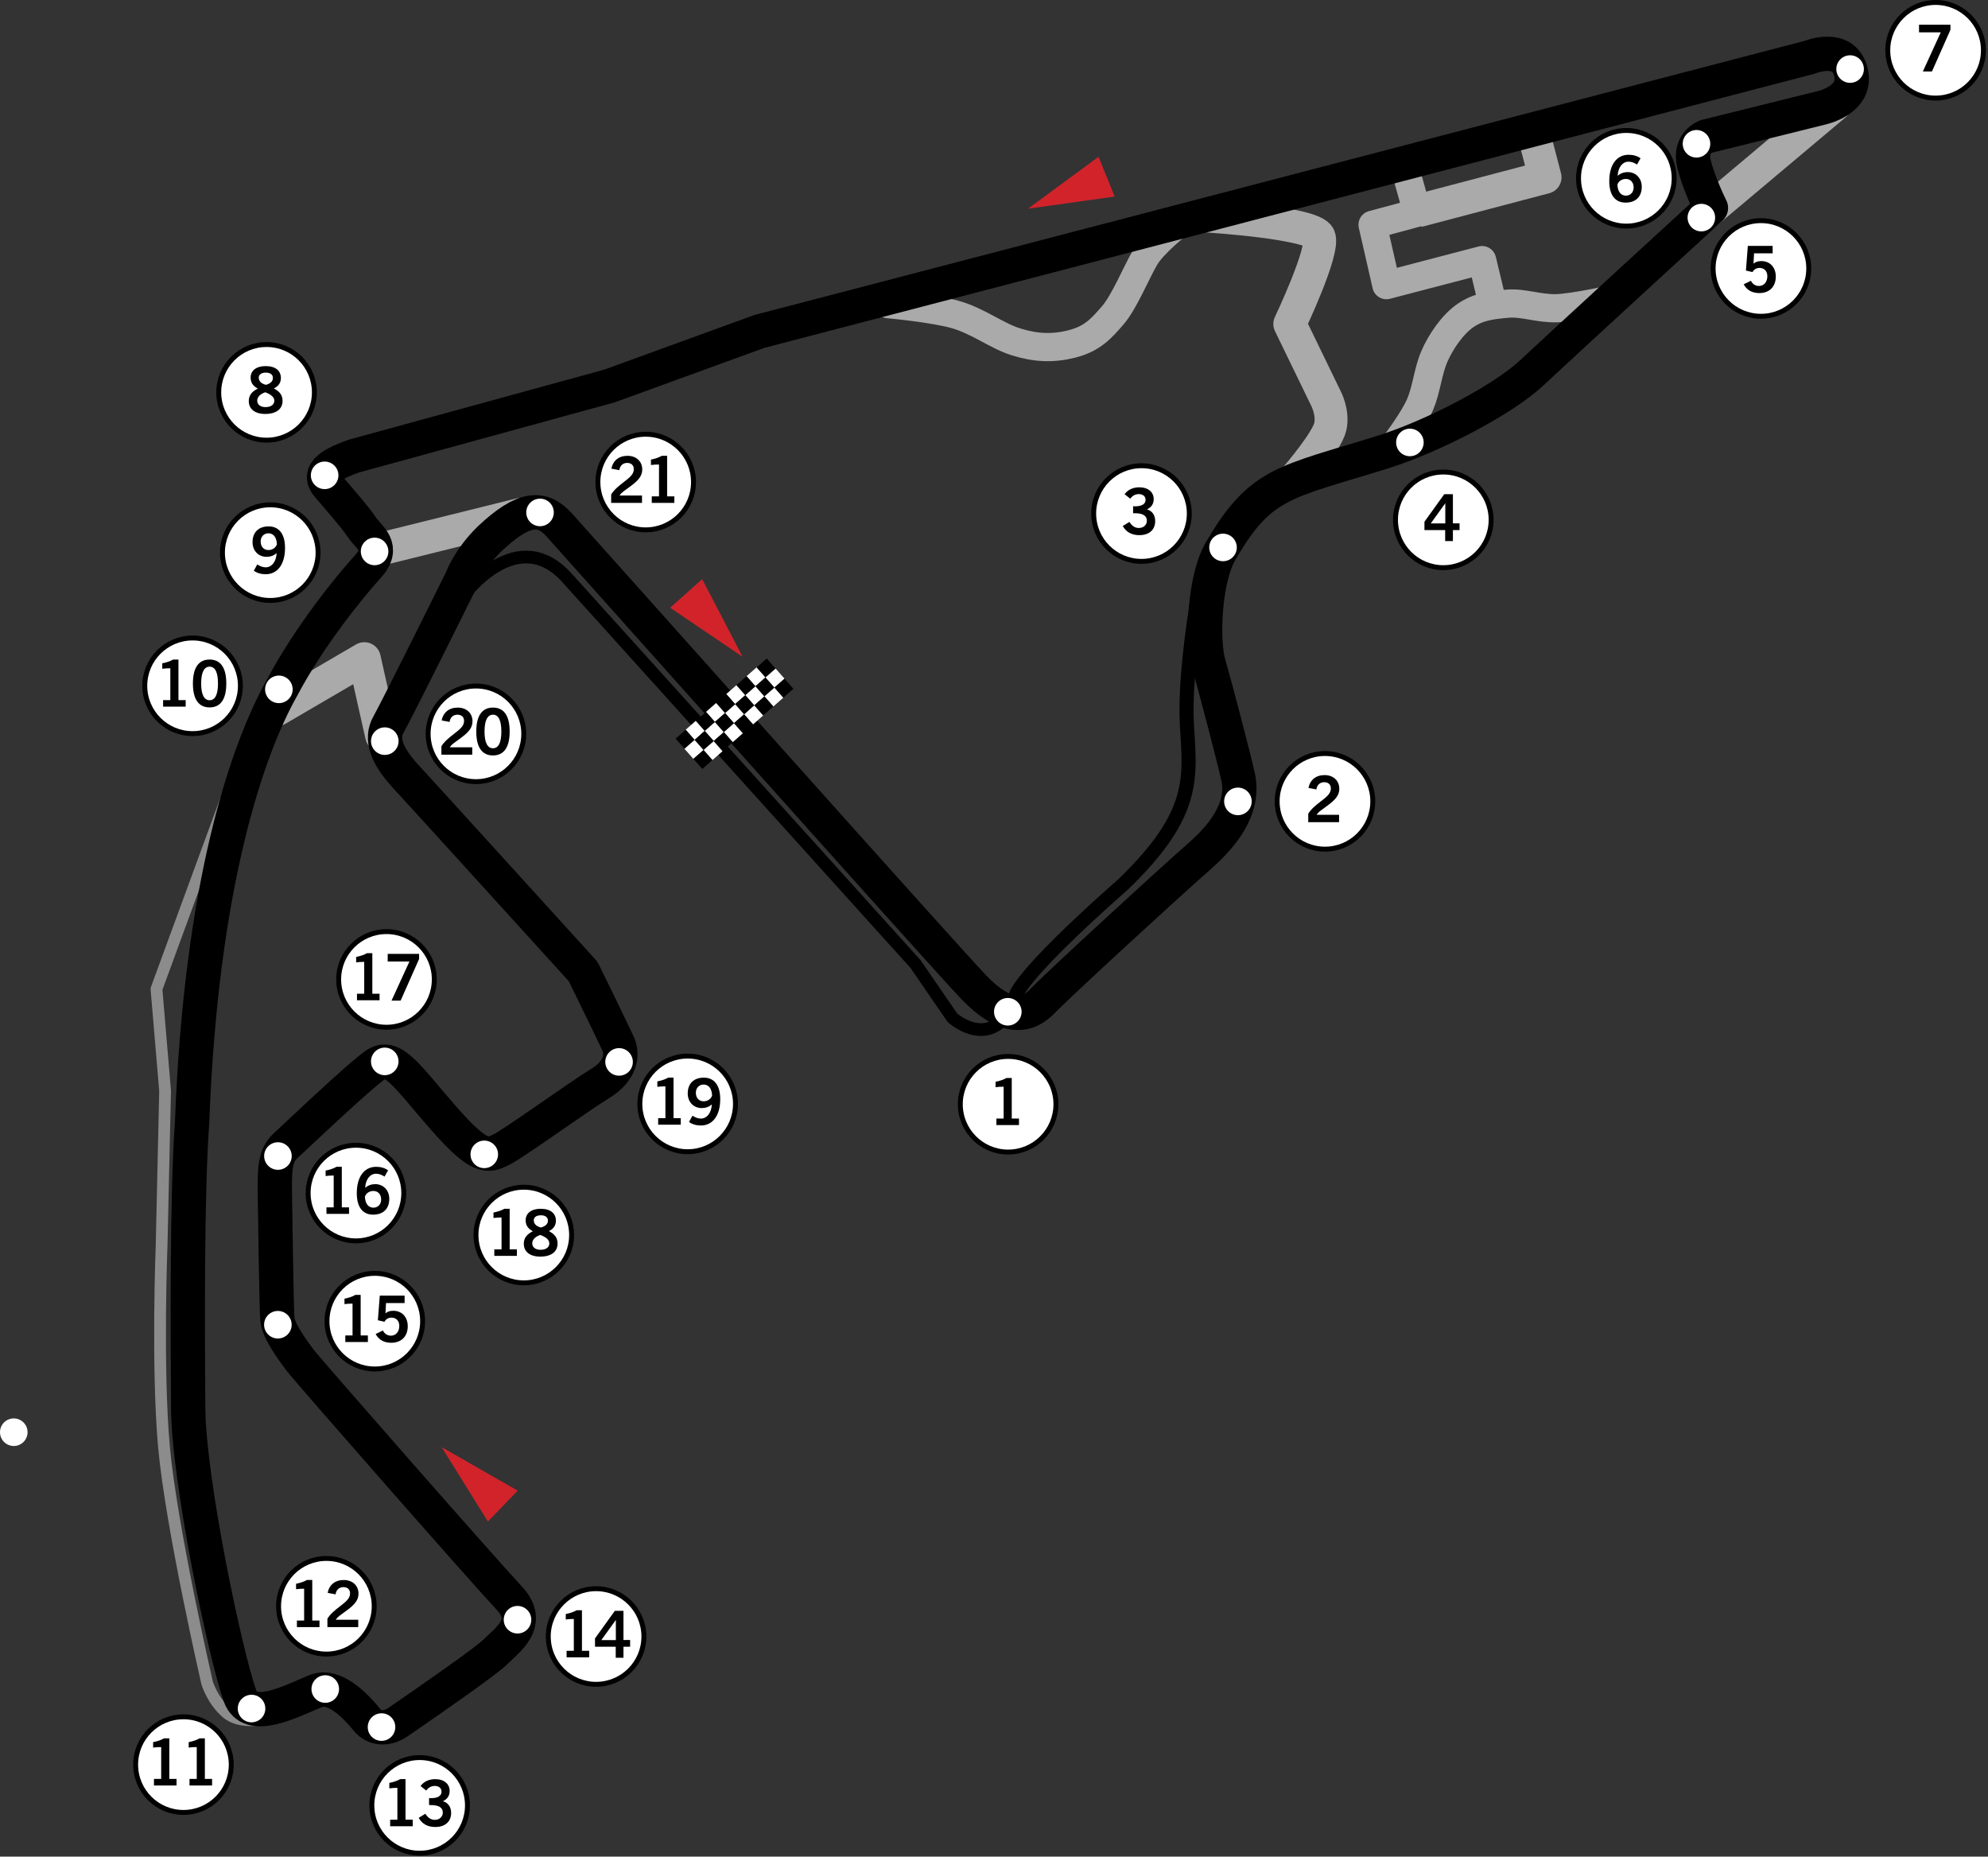 <?xml version="1.0" encoding="UTF-8" standalone="no"?>
<!-- Generator: Adobe Illustrator 13.0.2, SVG Export Plug-In . SVG Version: 6.00 Build 14948)  -->
<svg xmlns:dc="http://purl.org/dc/elements/1.1/" xmlns:cc="http://creativecommons.org/ns#" xmlns:rdf="http://www.w3.org/1999/02/22-rdf-syntax-ns#" xmlns:svg="http://www.w3.org/2000/svg" xmlns="http://www.w3.org/2000/svg" xmlns:sodipodi="http://sodipodi.sourceforge.net/DTD/sodipodi-0.dtd" xmlns:inkscape="http://www.inkscape.org/namespaces/inkscape" version="1.1" id="Layer_1" x="0px" y="0px" width="423" height="395" viewBox="-19.686 -22.411 423 395" enable-background="new -19.686 -22.411 470 490" xml:space="preserve" inkscape:version="0.92.0 r15299" sodipodi:docname="Circuit_Yas-Island.svg"><rect x="-19.686" y="-22.411" width="423" height="395" fill="#333333" stroke="none"/><defs id="defs471"/><sodipodi:namedview pagecolor="#ffffff" bordercolor="#666666" borderopacity="1" objecttolerance="10" gridtolerance="10" guidetolerance="10" inkscape:pageopacity="0" inkscape:pageshadow="2" inkscape:window-width="3840" inkscape:window-height="1949" id="namedview469" showgrid="false" inkscape:zoom="2.75" inkscape:cx="250" inkscape:cy="260" inkscape:window-x="-8" inkscape:window-y="-8" inkscape:window-maximized="1" inkscape:current-layer="Layer_1"/><path style="fill:none;stroke:#8c8c8c;stroke-width:2.5;stroke-linecap:butt;stroke-linejoin:round;stroke-miterlimit:4;stroke-dasharray:none;stroke-opacity:1" d="m 32.325,136.986 -18.719,51.018 1.835,21.655 -0.734,32.666 c 0,0 -1.028,26.112 0.497,43.069 1.525,16.957 9.176,50.221 9.176,50.221 0,0 1.092,3.732 4.145,6.369 3.053,2.638 8.527,1.19 8.527,1.19" id="path4232" inkscape:connector-curvature="0" sodipodi:nodetypes="cccczczc"/><path style="fill:none;stroke:#aaaaaa;stroke-width:7;stroke-linecap:round;stroke-linejoin:round;stroke-miterlimit:4;stroke-dasharray:none;stroke-opacity:1" d="m 61.504,134.05 -3.67,-16.333 -18.535,10.828" id="path4230" inkscape:connector-curvature="0" sodipodi:nodetypes="ccc"/><path style="fill:none;stroke:#aaaaaa;stroke-width:7;stroke-linecap:round;stroke-linejoin:miter;stroke-miterlimit:4;stroke-dasharray:none;stroke-opacity:1" d="m 62.789,94.043 28.078,-6.974" id="path4228" inkscape:connector-curvature="0" sodipodi:nodetypes="cc"/><path style="fill:none;stroke:#aaaaaa;stroke-width:7;stroke-linecap:butt;stroke-linejoin:round;stroke-miterlimit:4;stroke-dasharray:none;stroke-opacity:1" d="m 281.909,22.47 27.161,-7.157 -2.202,-8.442" id="path4226" inkscape:connector-curvature="0" sodipodi:nodetypes="ccc"/><path style="fill:none;stroke:#aaaaaa;stroke-width:6;stroke-linecap:round;stroke-linejoin:miter;stroke-miterlimit:4;stroke-dasharray:none;stroke-opacity:1" d="m 277.321,71.837 c 0,0 3.847,-5.084 5.184,-8.258 1.337,-3.174 1.632,-6.946 2.982,-10.093 1.35,-3.147 3.898,-6.909 6.698,-8.809 2.801,-1.9 5.616,-2.181 8.901,-2.478 3.285,-0.296 6.728,1.099 10.506,0.963 3.779,-0.136 11.975,-1.973 11.975,-1.973" id="path4222" inkscape:connector-curvature="0" sodipodi:nodetypes="czzzzzc"/><path style="fill:none;stroke:#aaaaaa;stroke-width:6;stroke-linecap:butt;stroke-linejoin:round;stroke-miterlimit:4;stroke-dasharray:none;stroke-opacity:1" d="m 297.875,42.107 -2.202,-9.176 -20.371,5.322 -2.936,-12.846 9.543,-2.569 -2.569,-9.176 h -0.367" id="path4224" inkscape:connector-curvature="0" sodipodi:nodetypes="ccccccc"/><path style="fill:none;stroke:#aaaaaa;stroke-width:7;stroke-linecap:round;stroke-linejoin:round;stroke-miterlimit:4;stroke-dasharray:none;stroke-opacity:1" d="m 256.217,78.994 c 0,0 6.481,-7.541 7.157,-10.644 0.676,-3.103 -1.009,-6.148 -1.009,-6.148 l -7.616,-15.691 c 0,0 7.405,-15.542 6.24,-18.535 -1.165,-2.993 -23.49,-4.404 -23.49,-4.404" id="path4220" inkscape:connector-curvature="0" sodipodi:nodetypes="czcczc"/><path style="fill:none;stroke:#aaaaaa;stroke-width:6;stroke-linecap:round;stroke-linejoin:miter;stroke-miterlimit:4;stroke-dasharray:none;stroke-opacity:1" d="m 231.258,25.04 c 0,0 -5.545,4.262 -7.404,7.511 -1.859,3.249 -4.383,9.376 -6.759,12.112 -2.376,2.736 -4.285,4.953 -8.594,6.069 -4.309,1.116 -8.015,0.842 -12.068,-0.43 -4.053,-1.272 -8.109,-4.478 -12.891,-5.81 -4.782,-1.332 -14.314,-2.202 -14.314,-2.202" id="path4234" inkscape:connector-curvature="0" sodipodi:nodetypes="czzzzzc"/><path style="fill:#4d4d4d;stroke:#aaaaaa;stroke-width:7;stroke-linecap:round;stroke-linejoin:miter;stroke-miterlimit:4;stroke-dasharray:none;stroke-opacity:1" d="M 341.92,24.122 370.732,-0.102" id="path4218" inkscape:connector-curvature="0" sodipodi:nodetypes="cc"/><path d="m 78.932,104.307 c 0,0 11.492,-15.823 22.245,-3.533 l 73.931,81.912 7.864,11.441 c 0,0 8.222,7.433 13.164,-3.272" id="path3" style="fill:none;stroke:#000000;stroke-width:2.7;stroke-linecap:round;stroke-linejoin:round;stroke-miterlimit:4;stroke-dasharray:none" inkscape:connector-curvature="0" sodipodi:nodetypes="ccccc"/><path d="m 235.327,103.763 c 0,0 -3.08,17.069 -2.469,28.009 0.609,10.94 2.255,18.754 -13.546,33.948 -22.809,20.124 -22.916,23.838 -22.916,23.838" id="path5" inkscape:connector-curvature="0" style="fill:none;stroke:#000000;stroke-width:3;stroke-linecap:round;stroke-linejoin:round;stroke-miterlimit:4;stroke-dasharray:none" sodipodi:nodetypes="cccc"/><path d="m 47.485,337.375 c 3.814,-1.552 8.24,2.811 10.911,6.118 1.479,1.83 4.105,2.191 6.603,0.478 6.563,-4.511 18.734,-12.955 20.662,-14.885 2.662,-2.661 7.986,-6.211 2.952,-11.566 -5.524,-5.875 -42.635,-48.188 -44.363,-50.455 -1.728,-2.267 -4.714,-6.369 -4.917,-8.795 -0.202,-2.427 -0.448,-21.449 -0.541,-27.397 -0.094,-5.949 0.449,-7.87 2.44,-9.675 1.991,-1.807 15.384,-14.603 19.057,-17.115 3.673,-2.518 6.897,2.839 14.512,11.509 7.617,8.67 9.298,7.962 12.035,6.66 2.737,-1.299 16.528,-11.314 21.178,-14.146 4.651,-2.832 4.759,-6.354 3.854,-8.388 -0.906,-2.034 -7.478,-15.442 -7.478,-15.442 0,0 -33.643,-37.059 -37.726,-41.469 -4.082,-4.415 -5.422,-8.05 -3.669,-11.109 1.753,-3.058 15.537,-30.845 15.537,-30.845 0,0 1.516,-4.31 6.005,-8.667 7.262,-6.829 11.137,-6.918 14.75,-2.935 3.612,3.982 81.617,91.496 88.251,98.407 6.633,6.912 11.21,6.429 14.567,2.938 3.358,-3.492 25.771,-24.103 33.66,-31.051 7.891,-6.949 8.895,-12.587 7.98,-16.695 -0.91,-4.106 -4.746,-18.815 -6.246,-23.978 -1.502,-5.163 -0.915,-18.664 2.753,-24.394 8.341,-14.293 13.507,-14.245 33.962,-20.601 11.108,-3.451 25.999,-11.303 32.055,-16.994 6.052,-5.692 38.091,-35.052 38.091,-35.052 0,0 -2.501,-4.929 -3.609,-9.389 -1.104,-4.458 2.53,-5.799 2.53,-5.799 l 24.523,-6.092 c 0,0 7.864,-1.625 6.32,-7.688 -1.541,-6.062 -8.671,-3.108 -8.671,-3.108 l -223.581,58.352 -31.861,11.6 -54.439,14.926 c -3.825,1.401 -8.141,3.208 -5.472,6.333 2.669,3.125 5.81,6.678 7.265,8.866 1.454,2.188 5.06,4.096 1.195,8.334 -3.865,4.237 -12.46,14.826 -18.185,25.644 -7.561,13.385 -17.309,42.162 -19.187,92.59 -1.14,15.727 -0.938,45.499 -0.833,60.789 0.105,15.29 7.747,51.81 10.997,61.138 2.082,5.978 10.915,1.173 16.133,-0.952 z" id="path25" inkscape:connector-curvature="0" style="fill:none;stroke:#000000;stroke-width:7.3;stroke-linecap:round;stroke-linejoin:round;stroke-miterlimit:4;stroke-dasharray:none" sodipodi:nodetypes="cccccscccccccccccccscscccccccccccccccscccczcc"/><polygon points="165.884,161.959 159.067,168.036 174.496,178.485 " id="polygon27" transform="translate(-36.164,-61.151)" style="fill:#d2232a"/><polygon points="238.018,62.24 223.004,73.281 241.456,70.696 " id="polygon29" style="fill:#d2232a" transform="translate(-23.966,-51.289)"/><polygon points="114.432,346.016 98.255,336.764 108.095,352.586 " id="polygon31" style="fill:#d2232a" transform="translate(-23.966,-51.289)"/><path d="m 338.468,7.384 c -0.44,1.558 0.467,3.178 2.021,3.618 1.561,0.44 3.181,-0.464 3.619,-2.023 0.44,-1.556 -0.463,-3.176 -2.022,-3.617 -1.556,-0.441 -3.178,0.465 -3.618,2.022 z" id="path33" inkscape:connector-curvature="0" style="fill:#ffffff"/><circle cx="342.322" cy="23.886" r="2.932" id="circle35" style="fill:#ffffff"/><circle cx="240.543" cy="94.058" r="2.931" id="circle37" style="fill:#ffffff"/><circle cx="280.307" cy="71.72" r="2.931" id="circle39" style="fill:#ffffff"/><circle cx="95.219" cy="86.612" r="2.931" id="circle41" style="fill:#ffffff"/><circle cx="62.19" cy="135.269" r="2.931" id="circle43" style="fill:#ffffff"/><circle cx="60.02" cy="94.907" r="2.932" id="circle45" style="fill:#ffffff"/><circle cx="39.653" cy="124.251" r="2.931" id="circle47" style="fill:#ffffff"/><circle cx="-16.753" cy="282.294" r="2.933" id="circle51" style="fill:#ffffff"/><circle cx="33.837" cy="341.086" r="2.932" id="circle55" style="fill:#ffffff"/><circle cx="49.521" cy="336.935" r="2.932" id="circle57" style="fill:#ffffff"/><circle cx="90.429" cy="322.189" r="2.932" id="circle59" style="fill:#ffffff"/><circle cx="61.494" cy="345.027" r="2.932" id="circle61" style="fill:#ffffff"/><circle cx="49.391" cy="78.718" r="2.932" id="circle63" style="fill:#ffffff"/><circle cx="112.036" cy="203.513" r="2.931" id="circle65" style="fill:#ffffff"/><circle cx="83.355" cy="223.183" r="2.931" id="circle67" style="fill:#ffffff"/><circle cx="62.182" cy="203.404" r="2.931" id="circle69" style="fill:#ffffff"/><circle cx="39.451" cy="223.538" r="2.932" id="circle71" style="fill:#ffffff"/><circle cx="39.438" cy="259.429" r="2.932" id="circle73" style="fill:#ffffff"/><rect x="-27.052" y="-185.962" transform="rotate(138.637)" width="2.852" height="2.846" id="rect75" style="fill:#ffffff"/><rect x="-24.304" y="-185.959" transform="rotate(138.677)" width="2.853" height="2.851" id="rect77"/><rect x="-21.327" y="-185.965" transform="rotate(138.649)" width="2.847" height="2.85" id="rect79" style="fill:#ffffff"/><polygon points="165.753,186.221 167.637,188.36 169.779,186.475 167.889,184.337 " id="polygon81" transform="translate(-33.05,-59.075)"/><polygon points="163.594,188.118 165.477,190.254 167.62,188.372 165.733,186.23 " id="polygon83" transform="translate(-33.05,-59.075)" style="fill:#ffffff"/><rect x="-12.836" y="-185.961" transform="rotate(138.685)" width="2.853" height="2.851" id="rect85"/><rect x="-9.689" y="-185.963" transform="rotate(138.604)" width="2.85" height="2.851" id="rect87" style="fill:#ffffff"/><polygon points="157.123,193.817 159.004,195.953 161.147,194.075 159.261,191.932 " id="polygon89" transform="translate(-33.05,-59.075)"/><rect x="-26.957" y="-188.845" transform="rotate(138.612)" width="2.855" height="2.849" id="rect91"/><polygon points="171.967,184.578 173.847,186.719 175.986,184.834 174.104,182.693 " id="polygon93" transform="translate(-33.05,-59.075)" style="fill:#ffffff"/><rect x="-21.437" y="-188.805" transform="rotate(138.677)" width="2.85" height="2.85" id="rect95"/><rect x="-18.458" y="-188.85" transform="rotate(138.645)" width="2.851" height="2.852" id="rect97" style="fill:#ffffff"/><rect x="-15.687" y="-188.837" transform="rotate(138.677)" width="2.853" height="2.855" id="rect99"/><polygon points="163.337,192.174 165.22,194.313 167.356,192.431 165.479,190.29 " id="polygon101" transform="translate(-33.05,-59.075)" style="fill:#ffffff"/><rect x="-9.653" y="-188.862" transform="rotate(138.592)" width="2.853" height="2.853" id="rect103"/><rect x="-6.71" y="-188.845" transform="rotate(138.572)" width="2.853" height="2.849" id="rect105" style="fill:#ffffff"/><polygon points="176.017,184.834 177.906,186.975 180.043,185.092 178.164,182.95 " id="polygon107" transform="translate(-33.05,-59.075)" style="fill:#ffffff"/><rect x="-29.829" y="-185.992" transform="rotate(138.616)" width="2.85" height="2.85" id="rect109"/><rect x="-29.742" y="-188.86" transform="rotate(138.588)" width="2.848" height="2.847" id="rect111" style="fill:#ffffff"/><rect x="-30.087" y="-191.689" transform="rotate(138.693)" width="2.851" height="2.851" id="rect113"/><rect x="-24.29" y="-191.711" transform="rotate(138.661)" width="2.846" height="2.851" id="rect115"/><rect x="-21.173" y="-191.74" transform="rotate(138.6)" width="2.852" height="2.848" id="rect117" style="fill:#ffffff"/><rect x="-18.432" y="-191.713" transform="rotate(138.641)" width="2.854" height="2.849" id="rect119"/><rect x="-15.491" y="-191.716" transform="rotate(138.616)" width="2.848" height="2.849" id="rect121" style="fill:#ffffff"/><rect x="-12.558" y="-191.712" transform="rotate(138.604)" width="2.85" height="2.847" id="rect123"/><polygon points="163.081,196.23 164.96,198.37 167.099,196.486 165.216,194.346 " id="polygon125" transform="translate(-33.05,-59.075)" style="fill:#ffffff"/><rect x="-7.146" y="-191.701" transform="rotate(138.701)" width="2.851" height="2.851" id="rect127"/><circle cx="194.753" cy="192.844" r="2.932" id="circle131" style="fill:#ffffff"/><circle cx="194.817" cy="212.52" r="10.172" id="circle135" style="fill:#ffffff;stroke:#000000;stroke-width:1.047"/><path d="m 192.326,215.564 h 1.538 v -6.778 c -0.612,0 -1.198,0.04 -1.715,0.108 v -1.156 c 0.898,-0.178 1.674,-0.437 2.314,-0.803 h 1.129 v 8.629 h 1.538 v 1.389 h -4.805 z" id="path137" inkscape:connector-curvature="0"/><circle cx="262.237" cy="148.075" r="10.172" id="circle207" style="fill:#ffffff;stroke:#000000;stroke-width:1.047"/><path d="m 258.671,150.725 c 0.612,-1.007 1.553,-1.77 2.641,-2.613 1.334,-1.034 2.18,-1.688 2.18,-2.79 0,-0.815 -0.545,-1.319 -1.416,-1.319 -0.896,0 -1.553,0.599 -1.66,1.538 l -1.688,-0.313 c 0.328,-1.715 1.594,-2.735 3.418,-2.735 1.904,0 3.144,1.211 3.144,2.913 0,1.401 -0.871,2.354 -2.448,3.524 -1.186,0.885 -2.07,1.416 -2.369,2.015 h 4.766 v 1.565 h -6.562 v -1.784 h -0.006 z" id="path209" inkscape:connector-curvature="0"/><circle cx="223.196" cy="86.849" r="10.172" id="circle211" style="fill:#ffffff;stroke:#000000;stroke-width:1.047"/><path d="m 220.623,88.627 c 0.558,0.871 1.198,1.293 2.015,1.293 1.008,0 1.701,-0.667 1.701,-1.538 0,-1.076 -0.855,-1.606 -2.6,-1.606 -0.109,0 -0.219,0 -0.327,0 v -1.482 c 0.136,0.014 0.272,0.014 0.408,0.014 1.483,0 2.246,-0.503 2.246,-1.388 0,-0.708 -0.544,-1.211 -1.429,-1.211 -0.735,0 -1.361,0.326 -1.824,0.979 l -1.211,-0.953 c 0.666,-0.938 1.769,-1.47 3.13,-1.47 1.892,0 3.062,1.034 3.062,2.504 0,1.021 -0.49,1.756 -1.443,2.191 1.132,0.327 1.758,1.211 1.758,2.504 0,1.837 -1.279,2.979 -3.375,2.979 -1.62,0 -2.805,-0.652 -3.525,-1.945 z" id="path213" inkscape:connector-curvature="0"/><circle cx="287.416" cy="88.187" r="10.172" id="circle215" style="fill:#ffffff;stroke:#000000;stroke-width:1.047"/><path d="m 287.811,90.361 h -4.409 v -1.77 l 4.219,-5.866 h 1.838 v 6.207 h 1.415 v 1.429 h -1.415 v 2.341 h -1.646 z m 0.027,-1.416 v -4.288 l -3.089,4.288 z" id="path217" inkscape:connector-curvature="0"/><circle cx="326.361" cy="15.52" r="10.172" id="circle219" style="fill:#ffffff;stroke:#000000;stroke-width:1.047"/><circle cx="354.999" cy="34.706" r="10.172" id="circle221" style="fill:#ffffff;stroke:#000000;stroke-width:1.047"/><path d="m 326.648,14.204 c 1.742,0 2.994,1.307 2.994,3.13 0,2.11 -1.293,3.362 -3.43,3.362 -2.232,0 -3.484,-1.606 -3.484,-4.573 0,-3.539 1.633,-5.607 4.11,-5.607 0.967,0 1.838,0.23 2.545,0.749 l -0.748,1.334 c -0.626,-0.396 -1.171,-0.612 -1.812,-0.612 -1.211,0 -2.205,1.102 -2.312,2.994 0.627,-0.519 1.321,-0.777 2.137,-0.777 z m -0.38,5.008 c 0.952,0 1.646,-0.708 1.646,-1.729 0,-1.13 -0.681,-1.824 -1.658,-1.824 -0.846,0 -1.554,0.476 -1.799,1.211 0.068,1.512 0.748,2.342 1.811,2.342 z" id="path223" inkscape:connector-curvature="0"/><circle cx="37.032" cy="61.062" r="10.172" id="circle225" style="fill:#ffffff;stroke:#000000;stroke-width:1.047"/><path d="m 33.643,57.927 c 0,-1.484 1.184,-2.45 3.212,-2.45 2.069,0 3.226,0.98 3.226,2.545 0,0.98 -0.504,1.742 -1.498,2.205 1.28,0.667 1.851,1.47 1.851,2.654 0,1.701 -1.307,2.775 -3.688,2.775 -2.218,0 -3.498,-1.062 -3.498,-2.734 0,-1.186 0.626,-2.028 1.919,-2.654 -1.061,-0.599 -1.524,-1.293 -1.524,-2.341 z m 1.402,4.927 c 0,0.79 0.667,1.348 1.742,1.348 1.198,0 1.892,-0.53 1.892,-1.36 0,-0.721 -0.64,-1.32 -1.919,-1.796 -1.13,0.378 -1.715,1.019 -1.715,1.808 z m 3.334,-4.859 c 0,-0.694 -0.544,-1.131 -1.47,-1.131 -0.98,0 -1.538,0.409 -1.538,1.062 0,0.762 0.531,1.293 1.552,1.538 0.993,-0.313 1.456,-0.763 1.456,-1.469 z" id="path227" inkscape:connector-curvature="0"/><circle cx="37.819" cy="95.164" r="10.172" id="circle229" style="fill:#ffffff;stroke:#000000;stroke-width:1.047"/><path d="m 37.043,96.057 c -1.742,0 -2.995,-1.293 -2.995,-3.117 0,-2.109 1.293,-3.361 3.43,-3.361 2.191,0 3.484,1.619 3.484,4.572 0,3.539 -1.633,5.607 -4.111,5.607 -1.007,0 -1.864,-0.258 -2.531,-0.749 l 0.735,-1.333 c 0.626,0.395 1.17,0.612 1.81,0.612 1.211,0 2.205,-1.116 2.314,-3.009 -0.625,0.519 -1.32,0.778 -2.136,0.778 z m 0.381,-5.009 c -0.953,0 -1.647,0.722 -1.647,1.742 0,1.13 0.681,1.823 1.661,1.823 0.844,0 1.552,-0.489 1.797,-1.225 -0.069,-1.51 -0.749,-2.34 -1.811,-2.34 z" id="path231" inkscape:connector-curvature="0"/><circle cx="21.292" cy="123.495" r="10.172" id="circle233" style="fill:#ffffff;stroke:#000000;stroke-width:1.047"/><path d="m 15.018,126.54 h 1.538 v -6.778 c -0.612,0 -1.198,0.041 -1.715,0.109 v -1.157 c 0.898,-0.177 1.674,-0.437 2.314,-0.804 h 1.13 v 8.63 h 1.538 v 1.388 h -4.804 z" id="path235" inkscape:connector-curvature="0"/><path d="m 24.913,117.909 c 2.328,0 3.552,1.729 3.552,5.091 0,3.36 -1.225,5.09 -3.552,5.09 -2.327,0 -3.552,-1.729 -3.552,-5.09 0,-3.362 1.224,-5.091 3.552,-5.091 z m 0,8.656 c 1.17,0 1.783,-1.197 1.783,-3.565 0,-2.368 -0.613,-3.58 -1.783,-3.58 -1.157,0 -1.796,1.211 -1.796,3.58 0,2.367 0.639,3.565 1.796,3.565 z" id="path237" inkscape:connector-curvature="0"/><circle cx="19.347" cy="353.017" r="10.172" id="circle239" style="fill:#ffffff;stroke:#000000;stroke-width:1.047"/><path d="m 13.072,356.06 h 1.538 v -6.777 c -0.612,0 -1.198,0.041 -1.715,0.108 v -1.156 c 0.898,-0.178 1.674,-0.437 2.314,-0.804 h 1.13 v 8.629 h 1.538 v 1.39 h -4.804 z" id="path241" inkscape:connector-curvature="0"/><path d="m 20.639,356.06 h 1.538 v -6.777 c -0.612,0 -1.198,0.041 -1.715,0.108 v -1.156 c 0.898,-0.178 1.674,-0.437 2.314,-0.804 h 1.129 v 8.629 h 1.538 v 1.39 h -4.805 z" id="path243" inkscape:connector-curvature="0"/><circle cx="49.762" cy="319.324" r="10.172" id="circle245" style="fill:#ffffff;stroke:#000000;stroke-width:1.047"/><path d="m 43.488,322.365 h 1.538 v -6.776 c -0.612,0 -1.198,0.041 -1.715,0.108 v -1.156 c 0.898,-0.178 1.674,-0.438 2.314,-0.805 h 1.13 v 8.629 h 1.538 v 1.391 h -4.804 z" id="path247" inkscape:connector-curvature="0"/><path d="m 49.98,321.973 c 0.613,-1.007 1.552,-1.77 2.641,-2.612 1.334,-1.035 2.178,-1.688 2.178,-2.791 0,-0.814 -0.544,-1.318 -1.416,-1.318 -0.898,0 -1.552,0.599 -1.661,1.538 l -1.688,-0.316 c 0.327,-1.715 1.592,-2.734 3.416,-2.734 1.906,0 3.145,1.211 3.145,2.912 0,1.401 -0.871,2.354 -2.45,3.524 -1.184,0.886 -2.069,1.416 -2.368,2.015 h 4.764 v 1.565 h -6.561 z" id="path249" inkscape:connector-curvature="0"/><circle cx="60.063" cy="258.671" r="10.172" id="circle251" style="fill:#ffffff;stroke:#000000;stroke-width:1.047"/><path d="m 53.788,261.714 h 1.538 v -6.778 c -0.612,0 -1.198,0.041 -1.715,0.109 v -1.157 c 0.898,-0.177 1.674,-0.437 2.314,-0.803 h 1.13 v 8.629 h 1.538 v 1.39 h -4.804 z" id="path253" inkscape:connector-curvature="0"/><path d="m 61.778,260.652 c 0.367,0.723 0.966,1.104 1.742,1.104 0.994,0 1.755,-0.815 1.755,-2.082 0,-1.062 -0.667,-1.756 -1.66,-1.756 -0.653,0 -1.184,0.312 -1.497,0.885 l -1.402,-0.327 0.409,-5.24 h 5.281 v 1.58 h -3.961 l -0.108,2.205 c 0.381,-0.367 0.912,-0.559 1.674,-0.559 1.797,0 3.062,1.307 3.062,3.293 0,2.149 -1.348,3.512 -3.525,3.512 -1.538,0 -2.667,-0.652 -3.307,-1.863 z" id="path255" inkscape:connector-curvature="0"/><circle cx="62.547" cy="185.963" r="10.172" id="circle257" style="fill:#ffffff;stroke:#000000;stroke-width:1.047"/><path d="m 56.272,189.006 h 1.538 v -6.777 c -0.612,0 -1.198,0.04 -1.715,0.108 v -1.157 c 0.898,-0.177 1.674,-0.436 2.314,-0.803 h 1.129 v 8.629 h 1.538 v 1.389 h -4.805 z" id="path259" inkscape:connector-curvature="0"/><path d="m 67.433,182.148 h -4.627 v -1.62 h 6.683 v 1.089 l -3.934,8.861 h -1.933 z" id="path261" inkscape:connector-curvature="0"/><circle cx="56.053" cy="231.416" r="10.172" id="circle263" style="fill:#ffffff;stroke:#000000;stroke-width:1.047"/><path d="m 49.778,234.458 h 1.538 v -6.778 c -0.612,0 -1.198,0.041 -1.715,0.109 v -1.157 c 0.898,-0.177 1.674,-0.438 2.314,-0.803 h 1.129 v 8.629 h 1.538 v 1.389 h -4.805 z" id="path265" inkscape:connector-curvature="0"/><path d="m 60.15,229.518 c 1.742,0 2.994,1.308 2.994,3.131 0,2.109 -1.293,3.361 -3.43,3.361 -2.232,0 -3.484,-1.605 -3.484,-4.572 0,-3.539 1.633,-5.606 4.11,-5.606 0.966,0 1.837,0.229 2.545,0.749 l -0.749,1.333 c -0.626,-0.396 -1.171,-0.612 -1.811,-0.612 -1.211,0 -2.205,1.103 -2.314,2.994 0.628,-0.521 1.322,-0.778 2.139,-0.778 z m -0.382,5.007 c 0.953,0 1.647,-0.707 1.647,-1.729 0,-1.13 -0.681,-1.824 -1.661,-1.824 -0.844,0 -1.551,0.477 -1.796,1.213 0.068,1.51 0.749,2.34 1.81,2.34 z" id="path267" inkscape:connector-curvature="0"/><circle cx="91.766" cy="240.345" r="10.172" id="circle269" style="fill:#ffffff;stroke:#000000;stroke-width:1.047"/><path d="m 85.492,243.387 h 1.538 v -6.778 c -0.612,0 -1.198,0.041 -1.715,0.109 v -1.156 c 0.898,-0.178 1.674,-0.437 2.314,-0.804 h 1.13 v 8.629 h 1.538 v 1.39 h -4.804 z" id="path271" inkscape:connector-curvature="0"/><path d="m 92.161,237.208 c 0,-1.482 1.184,-2.45 3.212,-2.45 2.069,0 3.226,0.979 3.226,2.545 0,0.979 -0.504,1.742 -1.498,2.205 1.28,0.667 1.851,1.47 1.851,2.653 0,1.7 -1.307,2.776 -3.688,2.776 -2.218,0 -3.498,-1.062 -3.498,-2.735 0,-1.185 0.626,-2.027 1.919,-2.653 -1.062,-0.599 -1.524,-1.293 -1.524,-2.341 z m 1.402,4.927 c 0,0.79 0.667,1.349 1.742,1.349 1.198,0 1.892,-0.531 1.892,-1.36 0,-0.724 -0.64,-1.32 -1.919,-1.798 -1.13,0.38 -1.715,1.02 -1.715,1.809 z m 3.334,-4.861 c 0,-0.691 -0.544,-1.129 -1.47,-1.129 -0.98,0 -1.538,0.408 -1.538,1.062 0,0.762 0.531,1.293 1.552,1.538 0.994,-0.312 1.456,-0.762 1.456,-1.471 z" id="path273" inkscape:connector-curvature="0"/><circle cx="126.634" cy="212.446" r="10.172" id="circle275" style="fill:#ffffff;stroke:#000000;stroke-width:1.047"/><path d="m 120.359,215.488 h 1.538 v -6.777 c -0.612,0 -1.198,0.04 -1.715,0.106 v -1.155 c 0.898,-0.179 1.674,-0.437 2.314,-0.804 h 1.129 v 8.629 h 1.538 v 1.39 h -4.805 z" id="path277" inkscape:connector-curvature="0"/><path d="m 129.642,213.339 c -1.742,0 -2.995,-1.293 -2.995,-3.115 0,-2.111 1.293,-3.363 3.43,-3.363 2.191,0 3.484,1.621 3.484,4.574 0,3.539 -1.633,5.606 -4.11,5.606 -1.007,0 -1.865,-0.26 -2.532,-0.748 l 0.735,-1.334 c 0.626,0.396 1.17,0.611 1.81,0.611 1.211,0 2.205,-1.115 2.314,-3.008 -0.625,0.518 -1.32,0.777 -2.136,0.777 z m 0.381,-5.009 c -0.953,0 -1.647,0.722 -1.647,1.74 0,1.131 0.681,1.824 1.661,1.824 0.844,0 1.552,-0.49 1.797,-1.226 -0.069,-1.508 -0.75,-2.338 -1.811,-2.338 z" id="path279" inkscape:connector-curvature="0"/><circle cx="81.586" cy="133.715" r="10.172" id="circle281" style="fill:#ffffff;stroke:#000000;stroke-width:1.047"/><path d="m 74.236,136.363 c 0.613,-1.007 1.552,-1.77 2.641,-2.612 1.334,-1.034 2.178,-1.688 2.178,-2.79 0,-0.816 -0.544,-1.32 -1.416,-1.32 -0.898,0 -1.552,0.599 -1.661,1.538 l -1.688,-0.313 c 0.327,-1.715 1.592,-2.734 3.417,-2.734 1.905,0 3.144,1.211 3.144,2.913 0,1.4 -0.871,2.354 -2.45,3.523 -1.184,0.885 -2.069,1.416 -2.368,2.016 h 4.764 v 1.564 h -6.561 z" id="path283" inkscape:connector-curvature="0"/><path d="m 85.207,128.13 c 2.328,0 3.552,1.729 3.552,5.091 0,3.361 -1.225,5.09 -3.552,5.09 -2.327,0 -3.552,-1.729 -3.552,-5.09 0,-3.363 1.224,-5.091 3.552,-5.091 z m 0,8.655 c 1.17,0 1.783,-1.196 1.783,-3.564 0,-2.368 -0.613,-3.58 -1.783,-3.58 -1.157,0 -1.796,1.212 -1.796,3.58 0,2.368 0.639,3.564 1.796,3.564 z" id="path285" inkscape:connector-curvature="0"/><circle cx="117.705" cy="80.146" r="10.172" id="circle287" style="fill:#ffffff;stroke:#000000;stroke-width:1.047"/><path d="m 110.355,82.796 c 0.613,-1.007 1.552,-1.77 2.641,-2.613 1.334,-1.034 2.178,-1.688 2.178,-2.79 0,-0.815 -0.544,-1.32 -1.416,-1.32 -0.898,0 -1.552,0.6 -1.661,1.538 l -1.688,-0.312 c 0.327,-1.715 1.592,-2.736 3.417,-2.736 1.905,0 3.144,1.211 3.144,2.913 0,1.402 -0.871,2.355 -2.45,3.525 -1.184,0.885 -2.069,1.416 -2.368,2.014 h 4.764 v 1.565 h -6.561 z" id="path289" inkscape:connector-curvature="0"/><path d="m 118.998,83.191 h 1.538 v -6.777 c -0.612,0 -1.198,0.041 -1.715,0.108 v -1.157 c 0.898,-0.177 1.674,-0.436 2.314,-0.803 h 1.129 v 8.629 h 1.538 v 1.389 h -4.805 z" id="path291" inkscape:connector-curvature="0"/><circle cx="69.606" cy="361.692" r="10.172" id="circle293" style="fill:#ffffff;stroke:#000000;stroke-width:1.047"/><path d="m 63.331,364.736 h 1.538 v -6.777 c -0.612,0 -1.198,0.04 -1.715,0.108 v -1.157 c 0.898,-0.177 1.674,-0.437 2.314,-0.804 h 1.129 v 8.63 h 1.538 v 1.389 h -4.805 z" id="path295" inkscape:connector-curvature="0"/><path d="m 70.818,363.471 c 0.558,0.871 1.198,1.293 2.015,1.293 1.007,0 1.701,-0.667 1.701,-1.538 0,-1.074 -0.857,-1.604 -2.6,-1.604 -0.109,0 -0.218,0 -0.327,0 v -1.482 c 0.136,0.014 0.272,0.014 0.408,0.014 1.484,0 2.246,-0.504 2.246,-1.389 0,-0.708 -0.544,-1.212 -1.429,-1.212 -0.735,0 -1.361,0.327 -1.824,0.979 l -1.211,-0.953 c 0.667,-0.938 1.769,-1.47 3.13,-1.47 1.892,0 3.062,1.033 3.062,2.504 0,1.021 -0.49,1.756 -1.443,2.19 1.13,0.327 1.756,1.212 1.756,2.505 0,1.837 -1.279,2.979 -3.375,2.979 -1.62,0 -2.804,-0.652 -3.525,-1.945 z" id="path297" inkscape:connector-curvature="0"/><path d="m 117.319,325.762 c 0,5.617 -4.554,10.169 -10.172,10.169 -5.617,0 -10.172,-4.552 -10.172,-10.169 0,-5.618 4.555,-10.172 10.172,-10.172 5.618,0 10.172,4.554 10.172,10.172 z" id="path299" inkscape:connector-curvature="0" style="fill:#ffffff;stroke:#000000;stroke-width:1.047"/><path d="m 100.872,328.805 h 1.538 v -6.778 c -0.612,0 -1.198,0.041 -1.715,0.109 v -1.156 c 0.898,-0.178 1.674,-0.437 2.314,-0.804 h 1.13 v 8.629 h 1.538 v 1.39 h -4.804 z" id="path301" inkscape:connector-curvature="0"/><path d="m 111.326,327.935 h -4.41 v -1.77 l 4.22,-5.867 h 1.837 v 6.207 h 1.416 v 1.43 h -1.416 v 2.342 h -1.647 z m 0.027,-1.416 v -4.287 l -3.09,4.287 z" id="path303" inkscape:connector-curvature="0"/><circle cx="243.714" cy="148.087" r="2.932" id="circle317" style="fill:#ffffff"/><circle cx="373.974" cy="-7.718" r="2.932" id="circle337" style="fill:#ffffff"/><circle cx="392.163" cy="-11.716" r="10.172" id="circle339" style="fill:#ffffff;stroke:#000000;stroke-width:1.047"/><path d="m 393.266,-15.533 h -4.628 v -1.62 h 6.684 v 1.089 l -3.934,8.86 h -1.935 z" id="path341" inkscape:connector-curvature="0"/><path d="m 352.865,37.325 c 0.367,0.722 0.966,1.103 1.742,1.103 0.993,0 1.756,-0.815 1.756,-2.082 0,-1.062 -0.667,-1.756 -1.661,-1.756 -0.653,0 -1.184,0.313 -1.497,0.885 l -1.399,-0.326 0.406,-5.24 h 5.281 v 1.579 h -3.961 l -0.108,2.205 c 0.383,-0.368 0.911,-0.559 1.676,-0.559 1.796,0 3.062,1.308 3.062,3.294 0,2.15 -1.348,3.512 -3.523,3.512 -1.538,0 -2.668,-0.653 -3.31,-1.864 z" id="path465" inkscape:connector-curvature="0"/></svg>